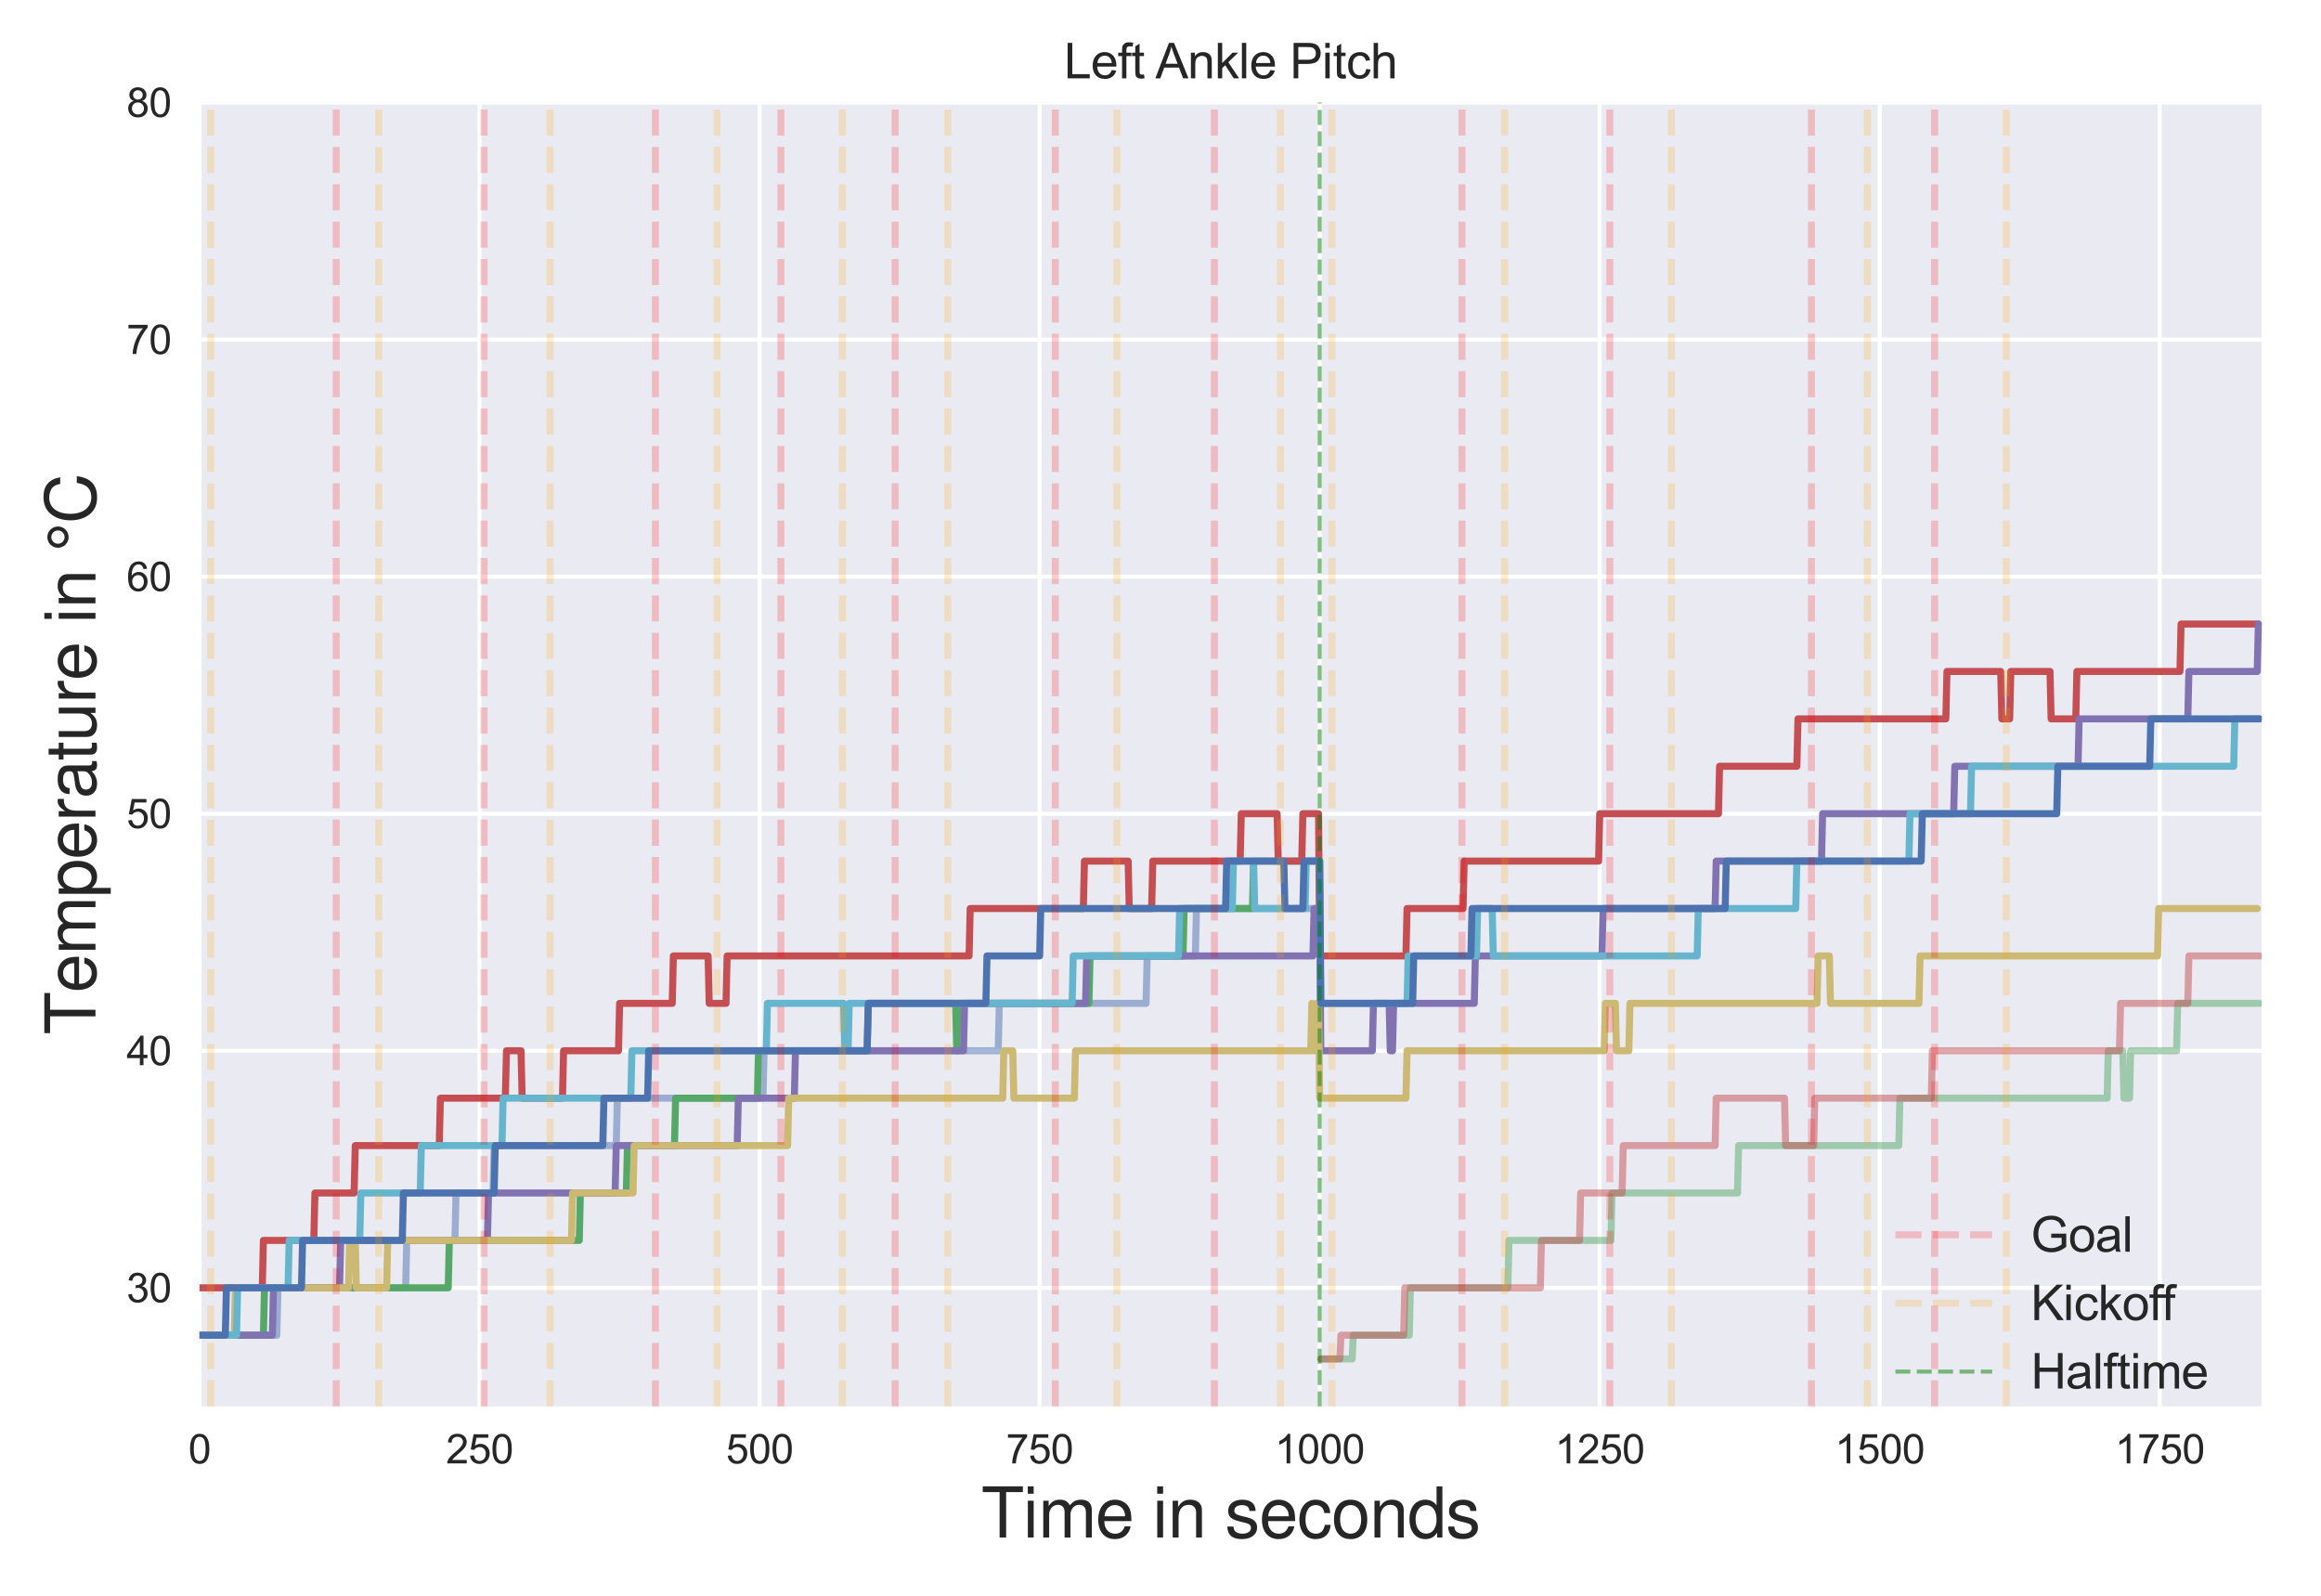 <?xml version="1.0" encoding="utf-8" standalone="no"?>
<!DOCTYPE svg PUBLIC "-//W3C//DTD SVG 1.1//EN"
  "http://www.w3.org/Graphics/SVG/1.1/DTD/svg11.dtd">
<svg xmlns:xlink="http://www.w3.org/1999/xlink" width="576pt" height="396pt" viewBox="0 0 576 396" xmlns="http://www.w3.org/2000/svg" version="1.1">
 <defs>
  <style type="text/css">*{stroke-linejoin: round; stroke-linecap: butt}</style>
 </defs>
 <g id="figure_1">
  <g id="patch_1">
   <path d="M 0 396 
L 576 396 
L 576 0 
L 0 0 
z
" style="fill: #ffffff"/>
  </g>
  <g id="axes_1">
   <g id="patch_2">
    <path d="M 49.52 349 
L 561.287 349 
L 561.287 25.44 
L 49.52 25.44 
z
" style="fill: #eaeaf2"/>
   </g>
   <g id="matplotlib.axis_1">
    <g id="xtick_1">
     <g id="line2d_1">
      <path d="M 49.52 349 
L 49.52 25.44 
" clip-path="url(#p0e5396b45a)" style="fill: none; stroke: #ffffff; stroke-linecap: round"/>
     </g>
     <g id="line2d_2"/>
     <g id="text_1">
      <!-- 0 -->
      <g style="fill: #262626" transform="translate(46.74 363.158) scale(0.1 -0.1)">
       <defs>
        <path id="ArialMT-30" d="M 266 2259 
Q 266 3072 433 3567 
Q 600 4063 929 4331 
Q 1259 4600 1759 4600 
Q 2128 4600 2406 4451 
Q 2684 4303 2865 4023 
Q 3047 3744 3150 3342 
Q 3253 2941 3253 2259 
Q 3253 1453 3087 958 
Q 2922 463 2592 192 
Q 2263 -78 1759 -78 
Q 1097 -78 719 397 
Q 266 969 266 2259 
z
M 844 2259 
Q 844 1131 1108 757 
Q 1372 384 1759 384 
Q 2147 384 2411 759 
Q 2675 1134 2675 2259 
Q 2675 3391 2411 3762 
Q 2147 4134 1753 4134 
Q 1366 4134 1134 3806 
Q 844 3388 844 2259 
z
" transform="scale(0.016)"/>
       </defs>
       <use xlink:href="#ArialMT-30"/>
      </g>
     </g>
    </g>
    <g id="xtick_2">
     <g id="line2d_3">
      <path d="M 119.016 349 
L 119.016 25.44 
" clip-path="url(#p0e5396b45a)" style="fill: none; stroke: #ffffff; stroke-linecap: round"/>
     </g>
     <g id="line2d_4"/>
     <g id="text_2">
      <!-- 250 -->
      <g style="fill: #262626" transform="translate(110.674 363.158) scale(0.1 -0.1)">
       <defs>
        <path id="ArialMT-32" d="M 3222 541 
L 3222 0 
L 194 0 
Q 188 203 259 391 
Q 375 700 629 1000 
Q 884 1300 1366 1694 
Q 2113 2306 2375 2664 
Q 2638 3022 2638 3341 
Q 2638 3675 2398 3904 
Q 2159 4134 1775 4134 
Q 1369 4134 1125 3890 
Q 881 3647 878 3216 
L 300 3275 
Q 359 3922 746 4261 
Q 1134 4600 1788 4600 
Q 2447 4600 2831 4234 
Q 3216 3869 3216 3328 
Q 3216 3053 3103 2787 
Q 2991 2522 2730 2228 
Q 2469 1934 1863 1422 
Q 1356 997 1212 845 
Q 1069 694 975 541 
L 3222 541 
z
" transform="scale(0.016)"/>
        <path id="ArialMT-35" d="M 266 1200 
L 856 1250 
Q 922 819 1161 601 
Q 1400 384 1738 384 
Q 2144 384 2425 690 
Q 2706 997 2706 1503 
Q 2706 1984 2436 2262 
Q 2166 2541 1728 2541 
Q 1456 2541 1237 2417 
Q 1019 2294 894 2097 
L 366 2166 
L 809 4519 
L 3088 4519 
L 3088 3981 
L 1259 3981 
L 1013 2750 
Q 1425 3038 1878 3038 
Q 2478 3038 2890 2622 
Q 3303 2206 3303 1553 
Q 3303 931 2941 478 
Q 2500 -78 1738 -78 
Q 1113 -78 717 272 
Q 322 622 266 1200 
z
" transform="scale(0.016)"/>
       </defs>
       <use xlink:href="#ArialMT-32"/>
       <use xlink:href="#ArialMT-35" x="55.615"/>
       <use xlink:href="#ArialMT-30" x="111.23"/>
      </g>
     </g>
    </g>
    <g id="xtick_3">
     <g id="line2d_5">
      <path d="M 188.512 349 
L 188.512 25.44 
" clip-path="url(#p0e5396b45a)" style="fill: none; stroke: #ffffff; stroke-linecap: round"/>
     </g>
     <g id="line2d_6"/>
     <g id="text_3">
      <!-- 500 -->
      <g style="fill: #262626" transform="translate(180.17 363.158) scale(0.1 -0.1)">
       <use xlink:href="#ArialMT-35"/>
       <use xlink:href="#ArialMT-30" x="55.615"/>
       <use xlink:href="#ArialMT-30" x="111.23"/>
      </g>
     </g>
    </g>
    <g id="xtick_4">
     <g id="line2d_7">
      <path d="M 258.007 349 
L 258.007 25.44 
" clip-path="url(#p0e5396b45a)" style="fill: none; stroke: #ffffff; stroke-linecap: round"/>
     </g>
     <g id="line2d_8"/>
     <g id="text_4">
      <!-- 750 -->
      <g style="fill: #262626" transform="translate(249.666 363.158) scale(0.1 -0.1)">
       <defs>
        <path id="ArialMT-37" d="M 303 3981 
L 303 4522 
L 3269 4522 
L 3269 4084 
Q 2831 3619 2401 2847 
Q 1972 2075 1738 1259 
Q 1569 684 1522 0 
L 944 0 
Q 953 541 1156 1306 
Q 1359 2072 1739 2783 
Q 2119 3494 2547 3981 
L 303 3981 
z
" transform="scale(0.016)"/>
       </defs>
       <use xlink:href="#ArialMT-37"/>
       <use xlink:href="#ArialMT-35" x="55.615"/>
       <use xlink:href="#ArialMT-30" x="111.23"/>
      </g>
     </g>
    </g>
    <g id="xtick_5">
     <g id="line2d_9">
      <path d="M 327.503 349 
L 327.503 25.44 
" clip-path="url(#p0e5396b45a)" style="fill: none; stroke: #ffffff; stroke-linecap: round"/>
     </g>
     <g id="line2d_10"/>
     <g id="text_5">
      <!-- 1000 -->
      <g style="fill: #262626" transform="translate(316.381 363.158) scale(0.1 -0.1)">
       <defs>
        <path id="ArialMT-31" d="M 2384 0 
L 1822 0 
L 1822 3584 
Q 1619 3391 1289 3197 
Q 959 3003 697 2906 
L 697 3450 
Q 1169 3672 1522 3987 
Q 1875 4303 2022 4600 
L 2384 4600 
L 2384 0 
z
" transform="scale(0.016)"/>
       </defs>
       <use xlink:href="#ArialMT-31"/>
       <use xlink:href="#ArialMT-30" x="55.615"/>
       <use xlink:href="#ArialMT-30" x="111.23"/>
       <use xlink:href="#ArialMT-30" x="166.846"/>
      </g>
     </g>
    </g>
    <g id="xtick_6">
     <g id="line2d_11">
      <path d="M 396.999 349 
L 396.999 25.44 
" clip-path="url(#p0e5396b45a)" style="fill: none; stroke: #ffffff; stroke-linecap: round"/>
     </g>
     <g id="line2d_12"/>
     <g id="text_6">
      <!-- 1250 -->
      <g style="fill: #262626" transform="translate(385.877 363.158) scale(0.1 -0.1)">
       <use xlink:href="#ArialMT-31"/>
       <use xlink:href="#ArialMT-32" x="55.615"/>
       <use xlink:href="#ArialMT-35" x="111.23"/>
       <use xlink:href="#ArialMT-30" x="166.846"/>
      </g>
     </g>
    </g>
    <g id="xtick_7">
     <g id="line2d_13">
      <path d="M 466.495 349 
L 466.495 25.44 
" clip-path="url(#p0e5396b45a)" style="fill: none; stroke: #ffffff; stroke-linecap: round"/>
     </g>
     <g id="line2d_14"/>
     <g id="text_7">
      <!-- 1500 -->
      <g style="fill: #262626" transform="translate(455.373 363.158) scale(0.1 -0.1)">
       <use xlink:href="#ArialMT-31"/>
       <use xlink:href="#ArialMT-35" x="55.615"/>
       <use xlink:href="#ArialMT-30" x="111.23"/>
       <use xlink:href="#ArialMT-30" x="166.846"/>
      </g>
     </g>
    </g>
    <g id="xtick_8">
     <g id="line2d_15">
      <path d="M 535.99 349 
L 535.99 25.44 
" clip-path="url(#p0e5396b45a)" style="fill: none; stroke: #ffffff; stroke-linecap: round"/>
     </g>
     <g id="line2d_16"/>
     <g id="text_8">
      <!-- 1750 -->
      <g style="fill: #262626" transform="translate(524.868 363.158) scale(0.1 -0.1)">
       <use xlink:href="#ArialMT-31"/>
       <use xlink:href="#ArialMT-37" x="55.615"/>
       <use xlink:href="#ArialMT-35" x="111.23"/>
       <use xlink:href="#ArialMT-30" x="166.846"/>
      </g>
     </g>
    </g>
    <g id="text_9">
     <!-- Time in seconds -->
     <g style="fill: #262626" transform="translate(243.527 381.539) scale(0.17 -0.17)">
      <defs>
       <path id="NimbusSanL-Reg-54" d="M 2266 4141 
L 3795 4141 
L 3795 4666 
L 134 4666 
L 134 4141 
L 1670 4141 
L 1670 0 
L 2266 0 
L 2266 4141 
z
" transform="scale(0.016)"/>
       <path id="NimbusSanL-Reg-69" d="M 960 3354 
L 429 3354 
L 429 0 
L 960 0 
L 960 3354 
z
M 960 4666 
L 422 4666 
L 422 3994 
L 960 3994 
L 960 4666 
z
" transform="scale(0.016)"/>
       <path id="NimbusSanL-Reg-6d" d="M 448 3354 
L 448 0 
L 986 0 
L 986 2106 
C 986 2592 1338 2982 1773 2982 
C 2170 2982 2394 2739 2394 2310 
L 2394 0 
L 2931 0 
L 2931 2106 
C 2931 2592 3283 2982 3718 2982 
C 4109 2982 4339 2733 4339 2310 
L 4339 0 
L 4877 0 
L 4877 2515 
C 4877 3117 4531 3450 3904 3450 
C 3456 3450 3187 3315 2874 2938 
C 2675 3296 2406 3450 1971 3450 
C 1523 3450 1222 3283 941 2880 
L 941 3354 
L 448 3354 
z
" transform="scale(0.016)"/>
       <path id="NimbusSanL-Reg-65" d="M 3283 1498 
C 3283 2010 3245 2317 3149 2566 
C 2931 3117 2419 3450 1792 3450 
C 858 3450 256 2739 256 1632 
C 256 525 832 -147 1779 -147 
C 2547 -147 3078 288 3213 1018 
L 2675 1018 
C 2528 576 2227 346 1798 346 
C 1459 346 1171 499 992 781 
C 864 973 819 1165 813 1498 
L 3283 1498 
z
M 826 1933 
C 870 2554 1248 2957 1786 2957 
C 2330 2957 2707 2534 2707 1933 
L 826 1933 
z
" transform="scale(0.016)"/>
       <path id="NimbusSanL-Reg-20" transform="scale(0.016)"/>
       <path id="NimbusSanL-Reg-6e" d="M 448 3354 
L 448 0 
L 986 0 
L 986 1850 
C 986 2534 1344 2982 1894 2982 
C 2317 2982 2586 2726 2586 2323 
L 2586 0 
L 3117 0 
L 3117 2534 
C 3117 3091 2701 3450 2054 3450 
C 1555 3450 1235 3258 941 2790 
L 941 3354 
L 448 3354 
z
" transform="scale(0.016)"/>
       <path id="NimbusSanL-Reg-73" d="M 2803 2419 
C 2797 3078 2362 3450 1587 3450 
C 806 3450 301 3046 301 2426 
C 301 1901 570 1651 1363 1459 
L 1862 1338 
C 2234 1248 2381 1114 2381 877 
C 2381 557 2067 346 1600 346 
C 1312 346 1069 429 934 570 
C 851 666 813 762 781 998 
L 218 998 
C 243 224 678 -147 1555 -147 
C 2400 -147 2938 269 2938 915 
C 2938 1414 2656 1690 1990 1850 
L 1478 1971 
C 1043 2074 858 2214 858 2451 
C 858 2765 1133 2957 1568 2957 
C 1997 2957 2227 2771 2240 2419 
L 2803 2419 
z
" transform="scale(0.016)"/>
       <path id="NimbusSanL-Reg-63" d="M 3014 2227 
C 2989 2554 2918 2765 2790 2950 
C 2560 3264 2157 3450 1690 3450 
C 781 3450 198 2733 198 1619 
C 198 538 774 -147 1683 -147 
C 2483 -147 2989 333 3053 1152 
L 2515 1152 
C 2426 614 2150 346 1696 346 
C 1107 346 755 826 755 1619 
C 755 2458 1101 2957 1683 2957 
C 2131 2957 2413 2694 2477 2227 
L 3014 2227 
z
" transform="scale(0.016)"/>
       <path id="NimbusSanL-Reg-6f" d="M 1741 3450 
C 794 3450 230 2778 230 1651 
C 230 518 794 -147 1747 -147 
C 2694 -147 3264 525 3264 1626 
C 3264 2790 2714 3450 1741 3450 
z
M 1747 2957 
C 2349 2957 2707 2464 2707 1632 
C 2707 838 2336 346 1747 346 
C 1152 346 787 838 787 1651 
C 787 2464 1152 2957 1747 2957 
z
" transform="scale(0.016)"/>
       <path id="NimbusSanL-Reg-64" d="M 3168 4666 
L 2637 4666 
L 2637 2931 
C 2413 3270 2054 3450 1606 3450 
C 736 3450 166 2752 166 1683 
C 166 550 717 -147 1626 -147 
C 2086 -147 2406 26 2694 442 
L 2694 0 
L 3168 0 
L 3168 4666 
z
M 1696 2950 
C 2272 2950 2637 2445 2637 1638 
C 2637 864 2266 352 1702 352 
C 1114 352 723 870 723 1651 
C 723 2432 1114 2950 1696 2950 
z
" transform="scale(0.016)"/>
      </defs>
      <use xlink:href="#NimbusSanL-Reg-54"/>
      <use xlink:href="#NimbusSanL-Reg-69" x="61.1"/>
      <use xlink:href="#NimbusSanL-Reg-6d" x="83.3"/>
      <use xlink:href="#NimbusSanL-Reg-65" x="166.6"/>
      <use xlink:href="#NimbusSanL-Reg-20" x="222.2"/>
      <use xlink:href="#NimbusSanL-Reg-69" x="250"/>
      <use xlink:href="#NimbusSanL-Reg-6e" x="272.2"/>
      <use xlink:href="#NimbusSanL-Reg-20" x="327.8"/>
      <use xlink:href="#NimbusSanL-Reg-73" x="355.6"/>
      <use xlink:href="#NimbusSanL-Reg-65" x="405.6"/>
      <use xlink:href="#NimbusSanL-Reg-63" x="461.2"/>
      <use xlink:href="#NimbusSanL-Reg-6f" x="511.2"/>
      <use xlink:href="#NimbusSanL-Reg-6e" x="566.8"/>
      <use xlink:href="#NimbusSanL-Reg-64" x="622.4"/>
      <use xlink:href="#NimbusSanL-Reg-73" x="678"/>
     </g>
    </g>
   </g>
   <g id="matplotlib.axis_2">
    <g id="ytick_1">
     <g id="line2d_17">
      <path d="M 49.52 319.585 
L 561.287 319.585 
" clip-path="url(#p0e5396b45a)" style="fill: none; stroke: #ffffff; stroke-linecap: round"/>
     </g>
     <g id="line2d_18"/>
     <g id="text_10">
      <!-- 30 -->
      <g style="fill: #262626" transform="translate(31.398 323.164) scale(0.1 -0.1)">
       <defs>
        <path id="ArialMT-33" d="M 269 1209 
L 831 1284 
Q 928 806 1161 595 
Q 1394 384 1728 384 
Q 2125 384 2398 659 
Q 2672 934 2672 1341 
Q 2672 1728 2419 1979 
Q 2166 2231 1775 2231 
Q 1616 2231 1378 2169 
L 1441 2663 
Q 1497 2656 1531 2656 
Q 1891 2656 2178 2843 
Q 2466 3031 2466 3422 
Q 2466 3731 2256 3934 
Q 2047 4138 1716 4138 
Q 1388 4138 1169 3931 
Q 950 3725 888 3313 
L 325 3413 
Q 428 3978 793 4289 
Q 1159 4600 1703 4600 
Q 2078 4600 2393 4439 
Q 2709 4278 2876 4000 
Q 3044 3722 3044 3409 
Q 3044 3113 2884 2869 
Q 2725 2625 2413 2481 
Q 2819 2388 3044 2092 
Q 3269 1797 3269 1353 
Q 3269 753 2831 336 
Q 2394 -81 1725 -81 
Q 1122 -81 723 278 
Q 325 638 269 1209 
z
" transform="scale(0.016)"/>
       </defs>
       <use xlink:href="#ArialMT-33"/>
       <use xlink:href="#ArialMT-30" x="55.615"/>
      </g>
     </g>
    </g>
    <g id="ytick_2">
     <g id="line2d_19">
      <path d="M 49.52 260.756 
L 561.287 260.756 
" clip-path="url(#p0e5396b45a)" style="fill: none; stroke: #ffffff; stroke-linecap: round"/>
     </g>
     <g id="line2d_20"/>
     <g id="text_11">
      <!-- 40 -->
      <g style="fill: #262626" transform="translate(31.398 264.335) scale(0.1 -0.1)">
       <defs>
        <path id="ArialMT-34" d="M 2069 0 
L 2069 1097 
L 81 1097 
L 81 1613 
L 2172 4581 
L 2631 4581 
L 2631 1613 
L 3250 1613 
L 3250 1097 
L 2631 1097 
L 2631 0 
L 2069 0 
z
M 2069 1613 
L 2069 3678 
L 634 1613 
L 2069 1613 
z
" transform="scale(0.016)"/>
       </defs>
       <use xlink:href="#ArialMT-34"/>
       <use xlink:href="#ArialMT-30" x="55.615"/>
      </g>
     </g>
    </g>
    <g id="ytick_3">
     <g id="line2d_21">
      <path d="M 49.52 201.927 
L 561.287 201.927 
" clip-path="url(#p0e5396b45a)" style="fill: none; stroke: #ffffff; stroke-linecap: round"/>
     </g>
     <g id="line2d_22"/>
     <g id="text_12">
      <!-- 50 -->
      <g style="fill: #262626" transform="translate(31.398 205.506) scale(0.1 -0.1)">
       <use xlink:href="#ArialMT-35"/>
       <use xlink:href="#ArialMT-30" x="55.615"/>
      </g>
     </g>
    </g>
    <g id="ytick_4">
     <g id="line2d_23">
      <path d="M 49.52 143.098 
L 561.287 143.098 
" clip-path="url(#p0e5396b45a)" style="fill: none; stroke: #ffffff; stroke-linecap: round"/>
     </g>
     <g id="line2d_24"/>
     <g id="text_13">
      <!-- 60 -->
      <g style="fill: #262626" transform="translate(31.398 146.677) scale(0.1 -0.1)">
       <defs>
        <path id="ArialMT-36" d="M 3184 3459 
L 2625 3416 
Q 2550 3747 2413 3897 
Q 2184 4138 1850 4138 
Q 1581 4138 1378 3988 
Q 1113 3794 959 3422 
Q 806 3050 800 2363 
Q 1003 2672 1297 2822 
Q 1591 2972 1913 2972 
Q 2475 2972 2870 2558 
Q 3266 2144 3266 1488 
Q 3266 1056 3080 686 
Q 2894 316 2569 119 
Q 2244 -78 1831 -78 
Q 1128 -78 684 439 
Q 241 956 241 2144 
Q 241 3472 731 4075 
Q 1159 4600 1884 4600 
Q 2425 4600 2770 4297 
Q 3116 3994 3184 3459 
z
M 888 1484 
Q 888 1194 1011 928 
Q 1134 663 1356 523 
Q 1578 384 1822 384 
Q 2178 384 2434 671 
Q 2691 959 2691 1453 
Q 2691 1928 2437 2201 
Q 2184 2475 1800 2475 
Q 1419 2475 1153 2201 
Q 888 1928 888 1484 
z
" transform="scale(0.016)"/>
       </defs>
       <use xlink:href="#ArialMT-36"/>
       <use xlink:href="#ArialMT-30" x="55.615"/>
      </g>
     </g>
    </g>
    <g id="ytick_5">
     <g id="line2d_25">
      <path d="M 49.52 84.269 
L 561.287 84.269 
" clip-path="url(#p0e5396b45a)" style="fill: none; stroke: #ffffff; stroke-linecap: round"/>
     </g>
     <g id="line2d_26"/>
     <g id="text_14">
      <!-- 70 -->
      <g style="fill: #262626" transform="translate(31.398 87.848) scale(0.1 -0.1)">
       <use xlink:href="#ArialMT-37"/>
       <use xlink:href="#ArialMT-30" x="55.615"/>
      </g>
     </g>
    </g>
    <g id="ytick_6">
     <g id="line2d_27">
      <path d="M 49.52 25.44 
L 561.287 25.44 
" clip-path="url(#p0e5396b45a)" style="fill: none; stroke: #ffffff; stroke-linecap: round"/>
     </g>
     <g id="line2d_28"/>
     <g id="text_15">
      <!-- 80 -->
      <g style="fill: #262626" transform="translate(31.398 29.019) scale(0.1 -0.1)">
       <defs>
        <path id="ArialMT-38" d="M 1131 2484 
Q 781 2613 612 2850 
Q 444 3088 444 3419 
Q 444 3919 803 4259 
Q 1163 4600 1759 4600 
Q 2359 4600 2725 4251 
Q 3091 3903 3091 3403 
Q 3091 3084 2923 2848 
Q 2756 2613 2416 2484 
Q 2838 2347 3058 2040 
Q 3278 1734 3278 1309 
Q 3278 722 2862 322 
Q 2447 -78 1769 -78 
Q 1091 -78 675 323 
Q 259 725 259 1325 
Q 259 1772 486 2073 
Q 713 2375 1131 2484 
z
M 1019 3438 
Q 1019 3113 1228 2906 
Q 1438 2700 1772 2700 
Q 2097 2700 2305 2904 
Q 2513 3109 2513 3406 
Q 2513 3716 2298 3927 
Q 2084 4138 1766 4138 
Q 1444 4138 1231 3931 
Q 1019 3725 1019 3438 
z
M 838 1322 
Q 838 1081 952 856 
Q 1066 631 1291 507 
Q 1516 384 1775 384 
Q 2178 384 2440 643 
Q 2703 903 2703 1303 
Q 2703 1709 2433 1975 
Q 2163 2241 1756 2241 
Q 1359 2241 1098 1978 
Q 838 1716 838 1322 
z
" transform="scale(0.016)"/>
       </defs>
       <use xlink:href="#ArialMT-38"/>
       <use xlink:href="#ArialMT-30" x="55.615"/>
      </g>
     </g>
    </g>
    <g id="text_16">
     <!-- Temperature in °C -->
     <g style="fill: #262626" transform="translate(23.693 256.745) rotate(-90) scale(0.17 -0.17)">
      <defs>
       <path id="NimbusSanL-Reg-70" d="M 346 -1395 
L 883 -1395 
L 883 352 
C 1165 6 1478 -147 1914 -147 
C 2784 -147 3347 550 3347 1619 
C 3347 2746 2797 3450 1907 3450 
C 1453 3450 1088 3245 838 2848 
L 838 3354 
L 346 3354 
L 346 -1395 
z
M 1818 2950 
C 2406 2950 2790 2432 2790 1632 
C 2790 870 2400 352 1818 352 
C 1248 352 883 864 883 1651 
C 883 2438 1248 2950 1818 2950 
z
" transform="scale(0.016)"/>
       <path id="NimbusSanL-Reg-72" d="M 442 3354 
L 442 0 
L 979 0 
L 979 1741 
C 986 2547 1318 2906 2054 2886 
L 2054 3430 
C 1965 3443 1914 3450 1850 3450 
C 1504 3450 1242 3245 934 2746 
L 934 3354 
L 442 3354 
z
" transform="scale(0.016)"/>
       <path id="NimbusSanL-Reg-61" d="M 3424 314 
C 3366 301 3341 301 3309 301 
C 3123 301 3021 397 3021 563 
L 3021 2534 
C 3021 3130 2586 3450 1760 3450 
C 1267 3450 877 3309 646 3059 
C 493 2886 429 2694 416 2362 
L 954 2362 
C 998 2771 1242 2957 1741 2957 
C 2227 2957 2490 2778 2490 2458 
L 2490 2317 
C 2483 2086 2368 2003 1933 1946 
C 1178 1850 1062 1824 858 1741 
C 467 1574 269 1280 269 845 
C 269 237 691 -147 1370 -147 
C 1792 -147 2131 0 2509 346 
C 2547 0 2714 -147 3059 -147 
C 3174 -147 3245 -134 3424 -90 
L 3424 314 
z
M 2490 1056 
C 2490 877 2438 768 2278 621 
C 2061 422 1798 320 1485 320 
C 1069 320 826 518 826 858 
C 826 1210 1056 1389 1632 1472 
C 2202 1549 2310 1574 2490 1658 
L 2490 1056 
z
" transform="scale(0.016)"/>
       <path id="NimbusSanL-Reg-74" d="M 1626 3354 
L 1075 3354 
L 1075 4275 
L 544 4275 
L 544 3354 
L 90 3354 
L 90 2918 
L 544 2918 
L 544 384 
C 544 38 774 -147 1190 -147 
C 1331 -147 1446 -134 1626 -102 
L 1626 346 
C 1549 326 1478 320 1370 320 
C 1139 320 1075 384 1075 621 
L 1075 2918 
L 1626 2918 
L 1626 3354 
z
" transform="scale(0.016)"/>
       <path id="NimbusSanL-Reg-75" d="M 3085 0 
L 3085 3354 
L 2554 3354 
L 2554 1453 
C 2554 768 2195 320 1638 320 
C 1216 320 947 576 947 979 
L 947 3354 
L 416 3354 
L 416 768 
C 416 211 832 -147 1485 -147 
C 1978 -147 2291 26 2605 467 
L 2605 0 
L 3085 0 
z
" transform="scale(0.016)"/>
       <path id="NimbusSanL-Reg-b0" d="M 1280 4390 
C 742 4390 307 3955 307 3424 
C 307 2893 742 2451 1267 2451 
C 1811 2451 2246 2880 2246 3424 
C 2246 3955 1811 4390 1280 4390 
z
M 1280 4026 
C 1613 4026 1882 3757 1882 3424 
C 1882 3085 1613 2816 1267 2816 
C 947 2816 672 3091 672 3424 
C 672 3757 941 4026 1280 4026 
z
" transform="scale(0.016)"/>
       <path id="NimbusSanL-Reg-43" d="M 4237 3219 
C 4051 4243 3462 4742 2438 4742 
C 1811 4742 1306 4544 960 4160 
C 538 3699 307 3034 307 2278 
C 307 1510 544 851 979 397 
C 1344 26 1805 -147 2413 -147 
C 3552 -147 4192 467 4333 1702 
L 3718 1702 
C 3667 1382 3603 1165 3507 979 
C 3315 595 2918 378 2419 378 
C 1491 378 902 1120 902 2285 
C 902 3482 1459 4218 2368 4218 
C 2746 4218 3098 4109 3290 3923 
C 3462 3763 3558 3571 3629 3219 
L 4237 3219 
z
" transform="scale(0.016)"/>
      </defs>
      <use xlink:href="#NimbusSanL-Reg-54"/>
      <use xlink:href="#NimbusSanL-Reg-65" x="61.1"/>
      <use xlink:href="#NimbusSanL-Reg-6d" x="116.7"/>
      <use xlink:href="#NimbusSanL-Reg-70" x="200"/>
      <use xlink:href="#NimbusSanL-Reg-65" x="255.6"/>
      <use xlink:href="#NimbusSanL-Reg-72" x="311.2"/>
      <use xlink:href="#NimbusSanL-Reg-61" x="344.5"/>
      <use xlink:href="#NimbusSanL-Reg-74" x="400.1"/>
      <use xlink:href="#NimbusSanL-Reg-75" x="427.9"/>
      <use xlink:href="#NimbusSanL-Reg-72" x="483.5"/>
      <use xlink:href="#NimbusSanL-Reg-65" x="516.8"/>
      <use xlink:href="#NimbusSanL-Reg-20" x="572.4"/>
      <use xlink:href="#NimbusSanL-Reg-69" x="600.2"/>
      <use xlink:href="#NimbusSanL-Reg-6e" x="622.4"/>
      <use xlink:href="#NimbusSanL-Reg-20" x="678"/>
      <use xlink:href="#NimbusSanL-Reg-b0" x="705.8"/>
      <use xlink:href="#NimbusSanL-Reg-43" x="745.8"/>
     </g>
    </g>
   </g>
   <g id="line2d_29">
    <path d="M 49.52 331.351 
L 68.701 331.351 
L 68.979 319.585 
L 100.669 319.585 
L 100.947 307.82 
L 112.9 307.82 
L 113.178 296.054 
L 122.352 296.054 
L 122.63 284.288 
L 152.93 284.288 
L 153.208 272.522 
L 189.345 272.522 
L 189.623 260.756 
L 247.722 260.756 
L 248 248.991 
L 284.416 248.991 
L 284.694 237.225 
L 296.647 237.225 
L 296.925 225.459 
L 327.503 225.459 
L 327.503 225.459 
" clip-path="url(#p0e5396b45a)" style="fill: none; stroke: #4c72b0; stroke-opacity: 0.5; stroke-width: 1.75; stroke-linecap: round"/>
   </g>
   <g id="line2d_30">
    <path d="M 49.52 331.351 
L 65.365 331.351 
L 65.643 319.585 
L 111.232 319.585 
L 111.51 307.82 
L 143.756 307.82 
L 144.034 296.054 
L 155.432 296.054 
L 155.71 284.288 
L 167.385 284.288 
L 167.663 272.522 
L 187.956 272.522 
L 188.234 260.756 
L 215.198 260.756 
L 215.476 248.991 
L 237.159 248.991 
L 237.437 260.756 
L 237.715 248.991 
L 270.239 248.991 
L 270.517 237.225 
L 293.589 237.225 
L 293.867 225.459 
L 310.824 225.459 
L 311.102 213.693 
L 327.503 213.693 
L 327.503 213.693 
" clip-path="url(#p0e5396b45a)" style="fill: none; stroke: #55a868; stroke-width: 1.75; stroke-linecap: round"/>
   </g>
   <g id="line2d_31">
    <path d="M 49.52 319.585 
L 65.087 319.585 
L 65.365 307.82 
L 77.874 307.82 
L 78.152 296.054 
L 87.882 296.054 
L 88.16 284.288 
L 109.008 284.288 
L 109.286 272.522 
L 125.409 272.522 
L 125.687 260.756 
L 129.301 260.756 
L 129.579 272.522 
L 139.587 272.522 
L 139.864 260.756 
L 153.486 260.756 
L 153.764 248.991 
L 166.829 248.991 
L 167.107 237.225 
L 175.724 237.225 
L 176.002 248.991 
L 180.172 248.991 
L 180.45 237.225 
L 240.494 237.225 
L 240.772 225.459 
L 268.849 225.459 
L 269.127 213.693 
L 279.968 213.693 
L 280.246 225.459 
L 285.806 225.459 
L 286.084 213.693 
L 307.766 213.693 
L 308.044 201.927 
L 316.94 201.927 
L 317.218 213.693 
L 323.055 213.693 
L 323.333 201.927 
L 327.225 201.927 
L 327.503 237.225 
L 348.908 237.225 
L 349.186 225.459 
L 363.085 225.459 
L 363.363 213.693 
L 396.721 213.693 
L 396.999 201.927 
L 426.465 201.927 
L 426.743 190.161 
L 445.924 190.161 
L 446.202 178.396 
L 482.896 178.396 
L 483.174 166.63 
L 496.517 166.63 
L 496.795 178.396 
L 498.741 178.396 
L 499.019 166.63 
L 508.748 166.63 
L 509.026 178.396 
L 515.142 178.396 
L 515.42 166.63 
L 540.994 166.63 
L 541.272 154.864 
L 560.453 154.864 
L 560.453 154.864 
" clip-path="url(#p0e5396b45a)" style="fill: none; stroke: #c44e52; stroke-width: 1.75; stroke-linecap: round"/>
   </g>
   <g id="line2d_32">
    <path d="M 49.52 331.351 
L 67.589 331.351 
L 67.867 319.585 
L 84.268 319.585 
L 84.546 307.82 
L 120.962 307.82 
L 121.24 296.054 
L 152.652 296.054 
L 152.93 284.288 
L 182.952 284.288 
L 183.23 272.522 
L 197.129 272.522 
L 197.407 260.756 
L 239.104 260.756 
L 239.382 248.991 
L 269.405 248.991 
L 269.683 237.225 
L 325.835 237.225 
L 326.113 225.459 
L 327.503 225.459 
L 327.781 260.756 
L 340.568 260.756 
L 340.846 248.991 
L 344.738 248.991 
L 345.016 260.756 
L 345.572 260.756 
L 345.85 248.991 
L 365.865 248.991 
L 366.143 237.225 
L 397.555 237.225 
L 397.833 225.459 
L 425.631 225.459 
L 425.909 213.693 
L 452.039 213.693 
L 452.317 201.927 
L 484.841 201.927 
L 485.119 190.161 
L 515.698 190.161 
L 515.976 178.396 
L 542.94 178.396 
L 543.218 166.63 
L 560.175 166.63 
L 560.453 154.864 
L 560.453 154.864 
" clip-path="url(#p0e5396b45a)" style="fill: none; stroke: #8172b2; stroke-width: 1.75; stroke-linecap: round"/>
   </g>
   <g id="line2d_33">
    <path d="M 49.52 331.351 
L 58.137 331.351 
L 58.415 319.585 
L 86.492 319.585 
L 86.77 307.82 
L 88.16 307.82 
L 88.438 319.585 
L 95.943 319.585 
L 96.221 307.82 
L 141.81 307.82 
L 142.088 296.054 
L 157.099 296.054 
L 157.377 284.288 
L 195.461 284.288 
L 195.739 272.522 
L 248.834 272.522 
L 249.112 260.756 
L 251.336 260.756 
L 251.614 272.522 
L 266.625 272.522 
L 266.903 260.756 
L 325.279 260.756 
L 325.557 248.991 
L 325.835 260.756 
L 326.391 260.756 
L 326.669 248.991 
L 327.225 248.991 
L 327.503 272.522 
L 348.908 272.522 
L 349.186 260.756 
L 398.111 260.756 
L 398.389 248.991 
L 400.891 248.991 
L 401.169 260.756 
L 404.226 260.756 
L 404.504 248.991 
L 450.928 248.991 
L 451.206 237.225 
L 453.985 237.225 
L 454.263 248.991 
L 476.224 248.991 
L 476.502 237.225 
L 535.434 237.225 
L 535.712 225.459 
L 560.175 225.459 
L 560.175 225.459 
" clip-path="url(#p0e5396b45a)" style="fill: none; stroke: #ccb974; stroke-width: 1.75; stroke-linecap: round"/>
   </g>
   <g id="line2d_34">
    <path d="M 49.52 331.351 
L 58.693 331.351 
L 58.971 319.585 
L 71.481 319.585 
L 71.759 307.82 
L 89.272 307.82 
L 89.55 296.054 
L 104.283 296.054 
L 104.561 284.288 
L 124.575 284.288 
L 124.853 272.522 
L 156.543 272.522 
L 156.821 260.756 
L 190.179 260.756 
L 190.457 248.991 
L 209.36 248.991 
L 209.638 260.756 
L 210.472 260.756 
L 210.75 248.991 
L 266.069 248.991 
L 266.347 237.225 
L 292.477 237.225 
L 292.755 225.459 
L 305.82 225.459 
L 306.098 213.693 
L 311.102 213.693 
L 311.38 225.459 
L 323.889 225.459 
L 324.167 213.693 
L 327.503 213.693 
L 327.781 248.991 
L 349.186 248.991 
L 349.464 237.225 
L 366.421 237.225 
L 366.699 225.459 
L 370.312 225.459 
L 370.59 237.225 
L 421.183 237.225 
L 421.461 225.459 
L 445.646 225.459 
L 445.924 213.693 
L 473.722 213.693 
L 474 201.927 
L 489.011 201.927 
L 489.289 190.161 
L 554.337 190.161 
L 554.615 178.396 
L 560.731 178.396 
L 560.731 178.396 
" clip-path="url(#p0e5396b45a)" style="fill: none; stroke: #64b5cd; stroke-width: 1.75; stroke-linecap: round"/>
   </g>
   <g id="line2d_35">
    <path d="M 49.52 331.351 
L 55.914 331.351 
L 56.192 319.585 
L 74.816 319.585 
L 75.094 307.82 
L 99.835 307.82 
L 100.113 296.054 
L 122.63 296.054 
L 122.908 284.288 
L 149.594 284.288 
L 149.872 272.522 
L 160.713 272.522 
L 160.991 260.756 
L 215.198 260.756 
L 215.476 248.991 
L 244.664 248.991 
L 244.942 237.225 
L 258.007 237.225 
L 258.285 225.459 
L 304.152 225.459 
L 304.43 213.693 
L 318.608 213.693 
L 318.886 225.459 
L 323.333 225.459 
L 323.611 213.693 
L 327.503 213.693 
L 327.781 248.991 
L 350.576 248.991 
L 350.854 237.225 
L 365.031 237.225 
L 365.309 225.459 
L 428.133 225.459 
L 428.411 213.693 
L 476.78 213.693 
L 477.058 201.927 
L 510.416 201.927 
L 510.694 190.161 
L 533.488 190.161 
L 533.766 178.396 
L 560.731 178.396 
L 560.731 178.396 
" clip-path="url(#p0e5396b45a)" style="fill: none; stroke: #4c72b0; stroke-width: 1.75; stroke-linecap: round"/>
   </g>
   <g id="line2d_36">
    <path d="M 327.781 337.234 
L 335.565 337.234 
L 335.843 331.351 
L 349.742 331.351 
L 350.02 319.585 
L 374.204 319.585 
L 374.482 307.82 
L 399.779 307.82 
L 400.057 296.054 
L 431.191 296.054 
L 431.469 284.288 
L 471.22 284.288 
L 471.498 272.522 
L 522.925 272.522 
L 523.203 260.756 
L 526.817 260.756 
L 527.095 272.522 
L 528.485 272.522 
L 528.763 260.756 
L 540.16 260.756 
L 540.438 248.991 
L 560.731 248.991 
L 560.731 248.991 
" clip-path="url(#p0e5396b45a)" style="fill: none; stroke: #55a868; stroke-opacity: 0.5; stroke-width: 1.75; stroke-linecap: round"/>
   </g>
   <g id="line2d_37">
    <path d="M 327.781 337.234 
L 332.507 337.234 
L 332.785 331.351 
L 348.352 331.351 
L 348.63 319.585 
L 382.266 319.585 
L 382.544 307.82 
L 391.995 307.82 
L 392.273 296.054 
L 402.558 296.054 
L 402.836 284.288 
L 425.631 284.288 
L 425.909 272.522 
L 442.866 272.522 
L 443.144 284.288 
L 450.094 284.288 
L 450.372 272.522 
L 479.282 272.522 
L 479.56 260.756 
L 525.983 260.756 
L 526.261 248.991 
L 542.94 248.991 
L 543.218 237.225 
L 560.731 237.225 
L 560.731 237.225 
" clip-path="url(#p0e5396b45a)" style="fill: none; stroke: #c44e52; stroke-opacity: 0.5; stroke-width: 1.75; stroke-linecap: round"/>
   </g>
   <g id="line2d_38">
    <path d="M 83.434 349 
L 83.434 25.44 
" clip-path="url(#p0e5396b45a)" style="fill: none; stroke-dasharray: 6.475,2.8; stroke-dashoffset: 0; stroke: #ff0000; stroke-opacity: 0.2; stroke-width: 1.75"/>
   </g>
   <g id="line2d_39">
    <path d="M 120.128 349 
L 120.128 25.44 
" clip-path="url(#p0e5396b45a)" style="fill: none; stroke-dasharray: 6.475,2.8; stroke-dashoffset: 0; stroke: #ff0000; stroke-opacity: 0.2; stroke-width: 1.75"/>
   </g>
   <g id="line2d_40">
    <path d="M 162.659 349 
L 162.659 25.44 
" clip-path="url(#p0e5396b45a)" style="fill: none; stroke-dasharray: 6.475,2.8; stroke-dashoffset: 0; stroke: #ff0000; stroke-opacity: 0.2; stroke-width: 1.75"/>
   </g>
   <g id="line2d_41">
    <path d="M 193.793 349 
L 193.793 25.44 
" clip-path="url(#p0e5396b45a)" style="fill: none; stroke-dasharray: 6.475,2.8; stroke-dashoffset: 0; stroke: #ff0000; stroke-opacity: 0.2; stroke-width: 1.75"/>
   </g>
   <g id="line2d_42">
    <path d="M 222.147 349 
L 222.147 25.44 
" clip-path="url(#p0e5396b45a)" style="fill: none; stroke-dasharray: 6.475,2.8; stroke-dashoffset: 0; stroke: #ff0000; stroke-opacity: 0.2; stroke-width: 1.75"/>
   </g>
   <g id="line2d_43">
    <path d="M 261.899 349 
L 261.899 25.44 
" clip-path="url(#p0e5396b45a)" style="fill: none; stroke-dasharray: 6.475,2.8; stroke-dashoffset: 0; stroke: #ff0000; stroke-opacity: 0.2; stroke-width: 1.75"/>
   </g>
   <g id="line2d_44">
    <path d="M 301.373 349 
L 301.373 25.44 
" clip-path="url(#p0e5396b45a)" style="fill: none; stroke-dasharray: 6.475,2.8; stroke-dashoffset: 0; stroke: #ff0000; stroke-opacity: 0.2; stroke-width: 1.75"/>
   </g>
   <g id="line2d_45">
    <path d="M 362.807 349 
L 362.807 25.44 
" clip-path="url(#p0e5396b45a)" style="fill: none; stroke-dasharray: 6.475,2.8; stroke-dashoffset: 0; stroke: #ff0000; stroke-opacity: 0.2; stroke-width: 1.75"/>
   </g>
   <g id="line2d_46">
    <path d="M 399.501 349 
L 399.501 25.44 
" clip-path="url(#p0e5396b45a)" style="fill: none; stroke-dasharray: 6.475,2.8; stroke-dashoffset: 0; stroke: #ff0000; stroke-opacity: 0.2; stroke-width: 1.75"/>
   </g>
   <g id="line2d_47">
    <path d="M 449.538 349 
L 449.538 25.44 
" clip-path="url(#p0e5396b45a)" style="fill: none; stroke-dasharray: 6.475,2.8; stroke-dashoffset: 0; stroke: #ff0000; stroke-opacity: 0.2; stroke-width: 1.75"/>
   </g>
   <g id="line2d_48">
    <path d="M 480.116 349 
L 480.116 25.44 
" clip-path="url(#p0e5396b45a)" style="fill: none; stroke-dasharray: 6.475,2.8; stroke-dashoffset: 0; stroke: #ff0000; stroke-opacity: 0.2; stroke-width: 1.75"/>
   </g>
   <g id="line2d_49">
    <path d="M 52.3 349 
L 52.3 25.44 
" clip-path="url(#p0e5396b45a)" style="fill: none; stroke-dasharray: 6.475,2.8; stroke-dashoffset: 0; stroke: #ffa500; stroke-opacity: 0.2; stroke-width: 1.75"/>
   </g>
   <g id="line2d_50">
    <path d="M 93.997 349 
L 93.997 25.44 
" clip-path="url(#p0e5396b45a)" style="fill: none; stroke-dasharray: 6.475,2.8; stroke-dashoffset: 0; stroke: #ffa500; stroke-opacity: 0.2; stroke-width: 1.75"/>
   </g>
   <g id="line2d_51">
    <path d="M 136.529 349 
L 136.529 25.44 
" clip-path="url(#p0e5396b45a)" style="fill: none; stroke-dasharray: 6.475,2.8; stroke-dashoffset: 0; stroke: #ffa500; stroke-opacity: 0.2; stroke-width: 1.75"/>
   </g>
   <g id="line2d_52">
    <path d="M 177.948 349 
L 177.948 25.44 
" clip-path="url(#p0e5396b45a)" style="fill: none; stroke-dasharray: 6.475,2.8; stroke-dashoffset: 0; stroke: #ffa500; stroke-opacity: 0.2; stroke-width: 1.75"/>
   </g>
   <g id="line2d_53">
    <path d="M 209.082 349 
L 209.082 25.44 
" clip-path="url(#p0e5396b45a)" style="fill: none; stroke-dasharray: 6.475,2.8; stroke-dashoffset: 0; stroke: #ffa500; stroke-opacity: 0.2; stroke-width: 1.75"/>
   </g>
   <g id="line2d_54">
    <path d="M 235.213 349 
L 235.213 25.44 
" clip-path="url(#p0e5396b45a)" style="fill: none; stroke-dasharray: 6.475,2.8; stroke-dashoffset: 0; stroke: #ffa500; stroke-opacity: 0.2; stroke-width: 1.75"/>
   </g>
   <g id="line2d_55">
    <path d="M 277.188 349 
L 277.188 25.44 
" clip-path="url(#p0e5396b45a)" style="fill: none; stroke-dasharray: 6.475,2.8; stroke-dashoffset: 0; stroke: #ffa500; stroke-opacity: 0.2; stroke-width: 1.75"/>
   </g>
   <g id="line2d_56">
    <path d="M 317.774 349 
L 317.774 25.44 
" clip-path="url(#p0e5396b45a)" style="fill: none; stroke-dasharray: 6.475,2.8; stroke-dashoffset: 0; stroke: #ffa500; stroke-opacity: 0.2; stroke-width: 1.75"/>
   </g>
   <g id="line2d_57">
    <path d="M 330.561 349 
L 330.561 25.44 
" clip-path="url(#p0e5396b45a)" style="fill: none; stroke-dasharray: 6.475,2.8; stroke-dashoffset: 0; stroke: #ffa500; stroke-opacity: 0.2; stroke-width: 1.75"/>
   </g>
   <g id="line2d_58">
    <path d="M 373.37 349 
L 373.37 25.44 
" clip-path="url(#p0e5396b45a)" style="fill: none; stroke-dasharray: 6.475,2.8; stroke-dashoffset: 0; stroke: #ffa500; stroke-opacity: 0.2; stroke-width: 1.75"/>
   </g>
   <g id="line2d_59">
    <path d="M 414.79 349 
L 414.79 25.44 
" clip-path="url(#p0e5396b45a)" style="fill: none; stroke-dasharray: 6.475,2.8; stroke-dashoffset: 0; stroke: #ffa500; stroke-opacity: 0.2; stroke-width: 1.75"/>
   </g>
   <g id="line2d_60">
    <path d="M 463.437 349 
L 463.437 25.44 
" clip-path="url(#p0e5396b45a)" style="fill: none; stroke-dasharray: 6.475,2.8; stroke-dashoffset: 0; stroke: #ffa500; stroke-opacity: 0.2; stroke-width: 1.75"/>
   </g>
   <g id="line2d_61">
    <path d="M 497.907 349 
L 497.907 25.44 
" clip-path="url(#p0e5396b45a)" style="fill: none; stroke-dasharray: 6.475,2.8; stroke-dashoffset: 0; stroke: #ffa500; stroke-opacity: 0.2; stroke-width: 1.75"/>
   </g>
   <g id="line2d_62">
    <path d="M 327.503 349 
L 327.503 25.44 
" clip-path="url(#p0e5396b45a)" style="fill: none; stroke-dasharray: 3.7,1.6; stroke-dashoffset: 0; stroke: #008000; stroke-opacity: 0.5"/>
   </g>
   <g id="patch_3">
    <path d="M 49.52 349 
L 49.52 25.44 
" style="fill: none"/>
   </g>
   <g id="patch_4">
    <path d="M 561.287 349 
L 561.287 25.44 
" style="fill: none"/>
   </g>
   <g id="patch_5">
    <path d="M 49.52 349 
L 561.287 349 
" style="fill: none"/>
   </g>
   <g id="patch_6">
    <path d="M 49.52 25.44 
L 561.287 25.44 
" style="fill: none"/>
   </g>
   <g id="text_17">
    <!-- Left Ankle Pitch -->
    <g style="fill: #262626" transform="translate(264.046 19.44) scale(0.12 -0.12)">
     <defs>
      <path id="ArialMT-4c" d="M 469 0 
L 469 4581 
L 1075 4581 
L 1075 541 
L 3331 541 
L 3331 0 
L 469 0 
z
" transform="scale(0.016)"/>
      <path id="ArialMT-65" d="M 2694 1069 
L 3275 997 
Q 3138 488 2766 206 
Q 2394 -75 1816 -75 
Q 1088 -75 661 373 
Q 234 822 234 1631 
Q 234 2469 665 2931 
Q 1097 3394 1784 3394 
Q 2450 3394 2872 2941 
Q 3294 2488 3294 1666 
Q 3294 1616 3291 1516 
L 816 1516 
Q 847 969 1125 678 
Q 1403 388 1819 388 
Q 2128 388 2347 550 
Q 2566 713 2694 1069 
z
M 847 1978 
L 2700 1978 
Q 2663 2397 2488 2606 
Q 2219 2931 1791 2931 
Q 1403 2931 1139 2672 
Q 875 2413 847 1978 
z
" transform="scale(0.016)"/>
      <path id="ArialMT-66" d="M 556 0 
L 556 2881 
L 59 2881 
L 59 3319 
L 556 3319 
L 556 3672 
Q 556 4006 616 4169 
Q 697 4388 901 4523 
Q 1106 4659 1475 4659 
Q 1713 4659 2000 4603 
L 1916 4113 
Q 1741 4144 1584 4144 
Q 1328 4144 1222 4034 
Q 1116 3925 1116 3625 
L 1116 3319 
L 1763 3319 
L 1763 2881 
L 1116 2881 
L 1116 0 
L 556 0 
z
" transform="scale(0.016)"/>
      <path id="ArialMT-74" d="M 1650 503 
L 1731 6 
Q 1494 -44 1306 -44 
Q 1000 -44 831 53 
Q 663 150 594 308 
Q 525 466 525 972 
L 525 2881 
L 113 2881 
L 113 3319 
L 525 3319 
L 525 4141 
L 1084 4478 
L 1084 3319 
L 1650 3319 
L 1650 2881 
L 1084 2881 
L 1084 941 
Q 1084 700 1114 631 
Q 1144 563 1211 522 
Q 1278 481 1403 481 
Q 1497 481 1650 503 
z
" transform="scale(0.016)"/>
      <path id="ArialMT-20" transform="scale(0.016)"/>
      <path id="ArialMT-41" d="M -9 0 
L 1750 4581 
L 2403 4581 
L 4278 0 
L 3588 0 
L 3053 1388 
L 1138 1388 
L 634 0 
L -9 0 
z
M 1313 1881 
L 2866 1881 
L 2388 3150 
Q 2169 3728 2063 4100 
Q 1975 3659 1816 3225 
L 1313 1881 
z
" transform="scale(0.016)"/>
      <path id="ArialMT-6e" d="M 422 0 
L 422 3319 
L 928 3319 
L 928 2847 
Q 1294 3394 1984 3394 
Q 2284 3394 2536 3286 
Q 2788 3178 2913 3003 
Q 3038 2828 3088 2588 
Q 3119 2431 3119 2041 
L 3119 0 
L 2556 0 
L 2556 2019 
Q 2556 2363 2490 2533 
Q 2425 2703 2258 2804 
Q 2091 2906 1866 2906 
Q 1506 2906 1245 2678 
Q 984 2450 984 1813 
L 984 0 
L 422 0 
z
" transform="scale(0.016)"/>
      <path id="ArialMT-6b" d="M 425 0 
L 425 4581 
L 988 4581 
L 988 1969 
L 2319 3319 
L 3047 3319 
L 1778 2088 
L 3175 0 
L 2481 0 
L 1384 1697 
L 988 1316 
L 988 0 
L 425 0 
z
" transform="scale(0.016)"/>
      <path id="ArialMT-6c" d="M 409 0 
L 409 4581 
L 972 4581 
L 972 0 
L 409 0 
z
" transform="scale(0.016)"/>
      <path id="ArialMT-50" d="M 494 0 
L 494 4581 
L 2222 4581 
Q 2678 4581 2919 4538 
Q 3256 4481 3484 4323 
Q 3713 4166 3852 3881 
Q 3991 3597 3991 3256 
Q 3991 2672 3619 2267 
Q 3247 1863 2275 1863 
L 1100 1863 
L 1100 0 
L 494 0 
z
M 1100 2403 
L 2284 2403 
Q 2872 2403 3119 2622 
Q 3366 2841 3366 3238 
Q 3366 3525 3220 3729 
Q 3075 3934 2838 4000 
Q 2684 4041 2272 4041 
L 1100 4041 
L 1100 2403 
z
" transform="scale(0.016)"/>
      <path id="ArialMT-69" d="M 425 3934 
L 425 4581 
L 988 4581 
L 988 3934 
L 425 3934 
z
M 425 0 
L 425 3319 
L 988 3319 
L 988 0 
L 425 0 
z
" transform="scale(0.016)"/>
      <path id="ArialMT-63" d="M 2588 1216 
L 3141 1144 
Q 3050 572 2676 248 
Q 2303 -75 1759 -75 
Q 1078 -75 664 370 
Q 250 816 250 1647 
Q 250 2184 428 2587 
Q 606 2991 970 3192 
Q 1334 3394 1763 3394 
Q 2303 3394 2647 3120 
Q 2991 2847 3088 2344 
L 2541 2259 
Q 2463 2594 2264 2762 
Q 2066 2931 1784 2931 
Q 1359 2931 1093 2626 
Q 828 2322 828 1663 
Q 828 994 1084 691 
Q 1341 388 1753 388 
Q 2084 388 2306 591 
Q 2528 794 2588 1216 
z
" transform="scale(0.016)"/>
      <path id="ArialMT-68" d="M 422 0 
L 422 4581 
L 984 4581 
L 984 2938 
Q 1378 3394 1978 3394 
Q 2347 3394 2619 3248 
Q 2891 3103 3008 2847 
Q 3125 2591 3125 2103 
L 3125 0 
L 2563 0 
L 2563 2103 
Q 2563 2525 2380 2717 
Q 2197 2909 1863 2909 
Q 1613 2909 1392 2779 
Q 1172 2650 1078 2428 
Q 984 2206 984 1816 
L 984 0 
L 422 0 
z
" transform="scale(0.016)"/>
     </defs>
     <use xlink:href="#ArialMT-4c"/>
     <use xlink:href="#ArialMT-65" x="55.615"/>
     <use xlink:href="#ArialMT-66" x="111.23"/>
     <use xlink:href="#ArialMT-74" x="139.014"/>
     <use xlink:href="#ArialMT-20" x="166.797"/>
     <use xlink:href="#ArialMT-41" x="189.08"/>
     <use xlink:href="#ArialMT-6e" x="255.779"/>
     <use xlink:href="#ArialMT-6b" x="311.395"/>
     <use xlink:href="#ArialMT-6c" x="361.395"/>
     <use xlink:href="#ArialMT-65" x="383.611"/>
     <use xlink:href="#ArialMT-20" x="439.227"/>
     <use xlink:href="#ArialMT-50" x="467.01"/>
     <use xlink:href="#ArialMT-69" x="533.709"/>
     <use xlink:href="#ArialMT-74" x="555.926"/>
     <use xlink:href="#ArialMT-63" x="583.709"/>
     <use xlink:href="#ArialMT-68" x="633.709"/>
    </g>
   </g>
   <g id="legend_1">
    <g id="line2d_63">
     <path d="M 470.386 306.42 
L 482.386 306.42 
L 494.386 306.42 
" style="fill: none; stroke-dasharray: 6.475,2.8; stroke-dashoffset: 0; stroke: #ff0000; stroke-opacity: 0.2; stroke-width: 1.75"/>
    </g>
    <g id="text_18">
     <!-- Goal -->
     <g style="fill: #262626" transform="translate(503.986 310.62) scale(0.12 -0.12)">
      <defs>
       <path id="ArialMT-47" d="M 2638 1797 
L 2638 2334 
L 4578 2338 
L 4578 638 
Q 4131 281 3656 101 
Q 3181 -78 2681 -78 
Q 2006 -78 1454 211 
Q 903 500 622 1047 
Q 341 1594 341 2269 
Q 341 2938 620 3517 
Q 900 4097 1425 4378 
Q 1950 4659 2634 4659 
Q 3131 4659 3532 4498 
Q 3934 4338 4162 4050 
Q 4391 3763 4509 3300 
L 3963 3150 
Q 3859 3500 3706 3700 
Q 3553 3900 3268 4020 
Q 2984 4141 2638 4141 
Q 2222 4141 1919 4014 
Q 1616 3888 1430 3681 
Q 1244 3475 1141 3228 
Q 966 2803 966 2306 
Q 966 1694 1177 1281 
Q 1388 869 1791 669 
Q 2194 469 2647 469 
Q 3041 469 3416 620 
Q 3791 772 3984 944 
L 3984 1797 
L 2638 1797 
z
" transform="scale(0.016)"/>
       <path id="ArialMT-6f" d="M 213 1659 
Q 213 2581 725 3025 
Q 1153 3394 1769 3394 
Q 2453 3394 2887 2945 
Q 3322 2497 3322 1706 
Q 3322 1066 3130 698 
Q 2938 331 2570 128 
Q 2203 -75 1769 -75 
Q 1072 -75 642 372 
Q 213 819 213 1659 
z
M 791 1659 
Q 791 1022 1069 705 
Q 1347 388 1769 388 
Q 2188 388 2466 706 
Q 2744 1025 2744 1678 
Q 2744 2294 2464 2611 
Q 2184 2928 1769 2928 
Q 1347 2928 1069 2612 
Q 791 2297 791 1659 
z
" transform="scale(0.016)"/>
       <path id="ArialMT-61" d="M 2588 409 
Q 2275 144 1986 34 
Q 1697 -75 1366 -75 
Q 819 -75 525 192 
Q 231 459 231 875 
Q 231 1119 342 1320 
Q 453 1522 633 1644 
Q 813 1766 1038 1828 
Q 1203 1872 1538 1913 
Q 2219 1994 2541 2106 
Q 2544 2222 2544 2253 
Q 2544 2597 2384 2738 
Q 2169 2928 1744 2928 
Q 1347 2928 1158 2789 
Q 969 2650 878 2297 
L 328 2372 
Q 403 2725 575 2942 
Q 747 3159 1072 3276 
Q 1397 3394 1825 3394 
Q 2250 3394 2515 3294 
Q 2781 3194 2906 3042 
Q 3031 2891 3081 2659 
Q 3109 2516 3109 2141 
L 3109 1391 
Q 3109 606 3145 398 
Q 3181 191 3288 0 
L 2700 0 
Q 2613 175 2588 409 
z
M 2541 1666 
Q 2234 1541 1622 1453 
Q 1275 1403 1131 1340 
Q 988 1278 909 1158 
Q 831 1038 831 891 
Q 831 666 1001 516 
Q 1172 366 1500 366 
Q 1825 366 2078 508 
Q 2331 650 2450 897 
Q 2541 1088 2541 1459 
L 2541 1666 
z
" transform="scale(0.016)"/>
      </defs>
      <use xlink:href="#ArialMT-47"/>
      <use xlink:href="#ArialMT-6f" x="77.783"/>
      <use xlink:href="#ArialMT-61" x="133.398"/>
      <use xlink:href="#ArialMT-6c" x="189.014"/>
     </g>
    </g>
    <g id="line2d_64">
     <path d="M 470.386 323.394 
L 482.386 323.394 
L 494.386 323.394 
" style="fill: none; stroke-dasharray: 6.475,2.8; stroke-dashoffset: 0; stroke: #ffa500; stroke-opacity: 0.2; stroke-width: 1.75"/>
    </g>
    <g id="text_19">
     <!-- Kickoff -->
     <g style="fill: #262626" transform="translate(503.986 327.594) scale(0.12 -0.12)">
      <defs>
       <path id="ArialMT-4b" d="M 469 0 
L 469 4581 
L 1075 4581 
L 1075 2309 
L 3350 4581 
L 4172 4581 
L 2250 2725 
L 4256 0 
L 3456 0 
L 1825 2319 
L 1075 1588 
L 1075 0 
L 469 0 
z
" transform="scale(0.016)"/>
      </defs>
      <use xlink:href="#ArialMT-4b"/>
      <use xlink:href="#ArialMT-69" x="66.699"/>
      <use xlink:href="#ArialMT-63" x="88.916"/>
      <use xlink:href="#ArialMT-6b" x="138.916"/>
      <use xlink:href="#ArialMT-6f" x="188.916"/>
      <use xlink:href="#ArialMT-66" x="244.531"/>
      <use xlink:href="#ArialMT-66" x="270.564"/>
     </g>
    </g>
    <g id="line2d_65">
     <path d="M 470.386 340.369 
L 482.386 340.369 
L 494.386 340.369 
" style="fill: none; stroke-dasharray: 3.7,1.6; stroke-dashoffset: 0; stroke: #008000; stroke-opacity: 0.5"/>
    </g>
    <g id="text_20">
     <!-- Halftime -->
     <g style="fill: #262626" transform="translate(503.986 344.569) scale(0.12 -0.12)">
      <defs>
       <path id="ArialMT-48" d="M 513 0 
L 513 4581 
L 1119 4581 
L 1119 2700 
L 3500 2700 
L 3500 4581 
L 4106 4581 
L 4106 0 
L 3500 0 
L 3500 2159 
L 1119 2159 
L 1119 0 
L 513 0 
z
" transform="scale(0.016)"/>
       <path id="ArialMT-6d" d="M 422 0 
L 422 3319 
L 925 3319 
L 925 2853 
Q 1081 3097 1340 3245 
Q 1600 3394 1931 3394 
Q 2300 3394 2536 3241 
Q 2772 3088 2869 2813 
Q 3263 3394 3894 3394 
Q 4388 3394 4653 3120 
Q 4919 2847 4919 2278 
L 4919 0 
L 4359 0 
L 4359 2091 
Q 4359 2428 4304 2576 
Q 4250 2725 4106 2815 
Q 3963 2906 3769 2906 
Q 3419 2906 3187 2673 
Q 2956 2441 2956 1928 
L 2956 0 
L 2394 0 
L 2394 2156 
Q 2394 2531 2256 2718 
Q 2119 2906 1806 2906 
Q 1569 2906 1367 2781 
Q 1166 2656 1075 2415 
Q 984 2175 984 1722 
L 984 0 
L 422 0 
z
" transform="scale(0.016)"/>
      </defs>
      <use xlink:href="#ArialMT-48"/>
      <use xlink:href="#ArialMT-61" x="72.217"/>
      <use xlink:href="#ArialMT-6c" x="127.832"/>
      <use xlink:href="#ArialMT-66" x="150.049"/>
      <use xlink:href="#ArialMT-74" x="177.832"/>
      <use xlink:href="#ArialMT-69" x="205.615"/>
      <use xlink:href="#ArialMT-6d" x="227.832"/>
      <use xlink:href="#ArialMT-65" x="311.133"/>
     </g>
    </g>
   </g>
  </g>
 </g>
 <defs>
  <clipPath id="p0e5396b45a">
   <rect x="49.52" y="25.44" width="511.767" height="323.56"/>
  </clipPath>
 </defs>
</svg>
